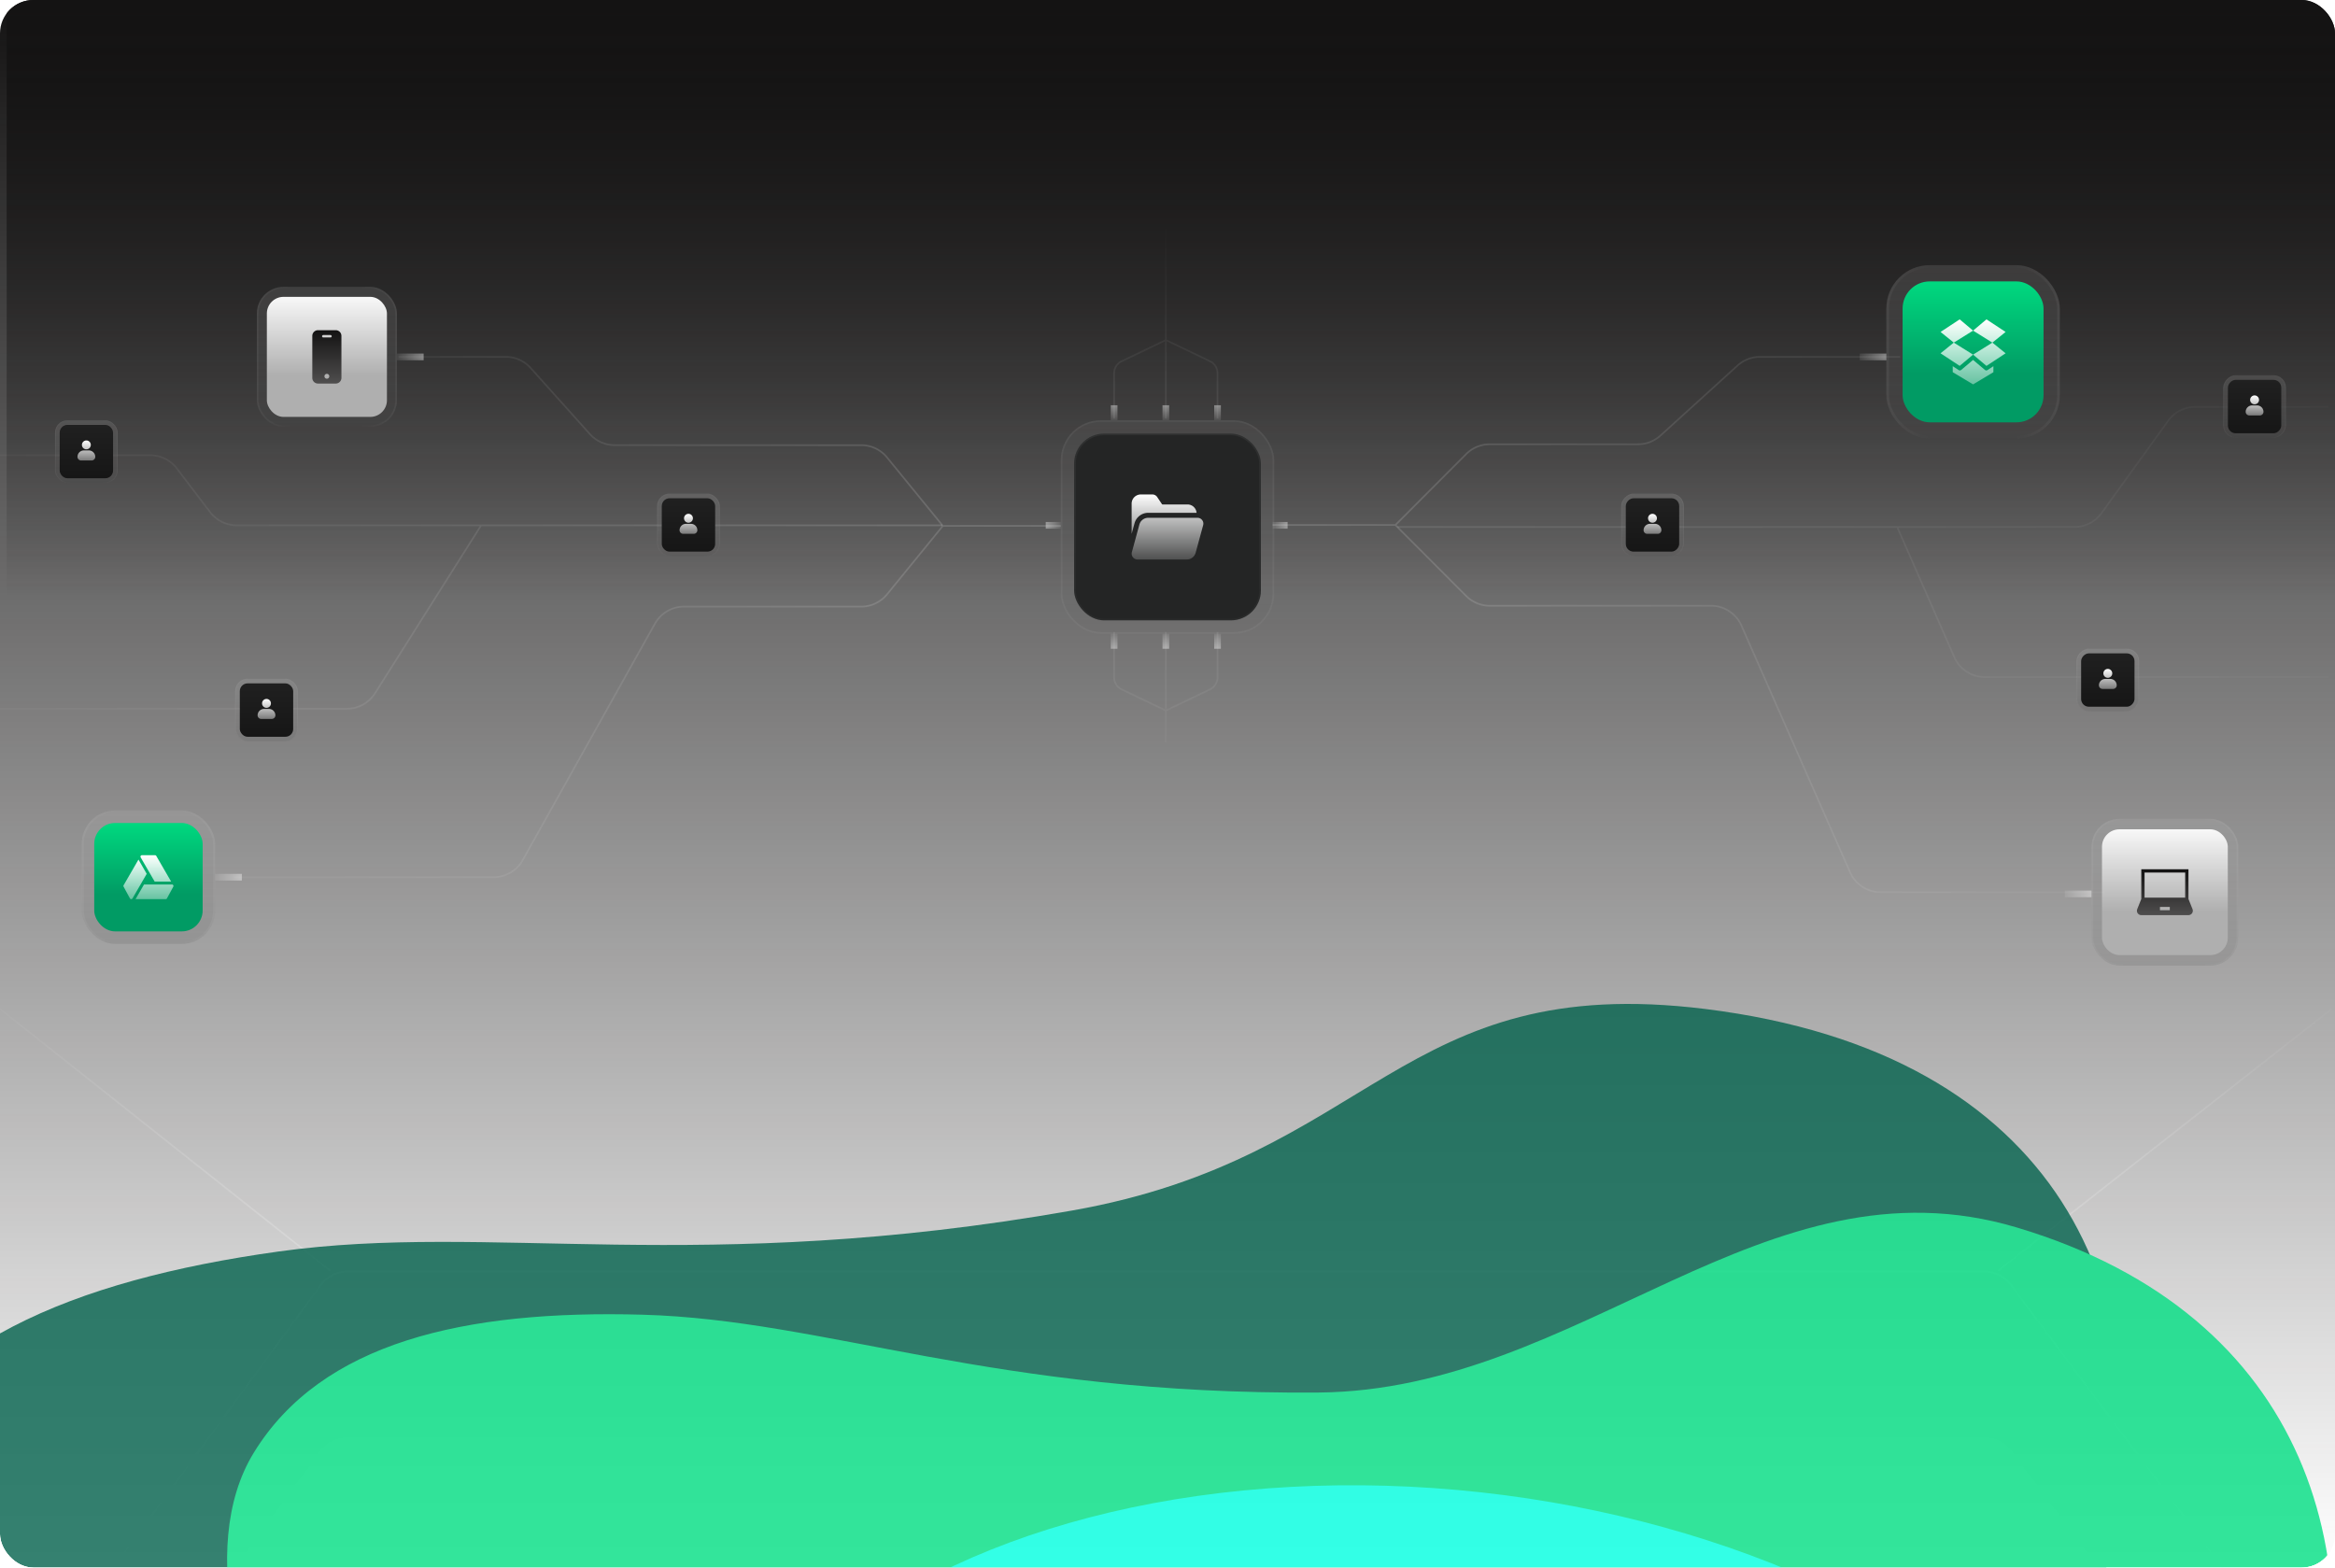 <svg xmlns="http://www.w3.org/2000/svg" width="1400" height="940" fill="none"><g clip-path="url(#a)"><rect width="1400" height="940" fill="url(#b)" rx="20"/><path fill="url(#c)" d="M4 0h1396v359H4z"/><path stroke="url(#d)" stroke-opacity=".15" d="M565 315H288.5M0 425h207.979a20.001 20.001 0 0 0 16.908-9.317L288.5 315m0 0H141.906a20 20 0 0 1-15.909-7.879l-19.994-26.242A20 20 0 0 0 90.094 273H0"/><path stroke="url(#e)" stroke-opacity=".1" d="M838 316h299.5m258.5 90h-205.94c-7.93 0-15.12-4.694-18.31-11.962L1137.5 316m0 0h106.27c6.43 0 12.46-3.084 16.22-8.29l40.02-55.42a20.001 20.001 0 0 1 16.22-8.29H1396"/><g filter="url(#f)"><path fill="#fff" fill-opacity=".2" d="M192.006 770.166A20.003 20.003 0 0 1 208.13 762h981.85c6.31 0 12.24 2.974 16.02 8.024l133.09 178c9.86 13.188.45 31.976-16.02 31.976H77.488c-16.386 0-25.819-18.624-16.124-31.834l130.642-178Z"/></g><path stroke="#fff" stroke-opacity=".2" d="M208.13 762.5h981.85a19.5 19.5 0 0 1 15.62 7.823l133.09 178c9.62 12.859.44 31.177-15.62 31.177H77.488c-15.977 0-25.173-18.158-15.72-31.038l130.641-178a19.502 19.502 0 0 1 15.721-7.962Z"/><path stroke="url(#g)" stroke-opacity=".2" d="m1198 762 200-157"/><path stroke="url(#h)" stroke-opacity=".2" d="M198 762 0 605"/><g opacity=".8"><g filter="url(#i)"><path fill="#03624C" d="M642.709 725.897c180.581-31.786 196.37-143.635 379.791-120.863 424.63 52.719 257.19 580.976-112.5 734.396-222.44 92.31-232.999 135.07-470.977 63.53-232.178-69.8-322.144-130.81-450.56-281.37-46.69-54.75-101.355-157.48-72.37-231.058 33.059-83.916 127.372-122.876 250.96-140.081 127.231-17.711 251.543 14.894 475.656-24.554Z"/></g><g filter="url(#j)"><path fill="#00DF82" d="M790.513 835.021c157.249-1.251 267.357-144.18 418.717-98.965 350.41 104.675 168.93 591.644-166.42 668.794-201.773 46.42-337.05 67.07-527.052-27.05-185.372-91.83-252.044-156.08-337.566-301.4-31.095-52.84-61.633-147.316-25.993-205.331 40.648-66.166 126.172-85.697 233.101-82.712 110.081 3.074 210.056 48.215 405.213 46.664Z"/></g><g filter="url(#k)"><ellipse cx="425.151" cy="280.8" fill="#00FFE0" rx="425.151" ry="280.8" transform="matrix(.964 .267 -.504 .864 587.854 802.352)"/></g></g><rect width="128" height="128" x="636" y="252" fill="url(#l)" fill-opacity=".05" rx="24"/><rect width="127" height="127" x="636.5" y="252.5" stroke="url(#m)" stroke-opacity=".05" rx="23.5"/><rect width="112" height="112" x="644" y="260" fill="#242525" rx="18"/><rect width="111" height="111" x="644.5" y="260.5" stroke="url(#n)" stroke-opacity=".05" rx="17.5"/><g clip-path="url(#o)"><path fill="url(#p)" d="M678.5 320.14V302c0-3.04 2.46-5.5 5.5-5.5h6.92c1.18 0 2.26.58 2.92 1.56l2.82 4.22c.1.14.24.22.42.22H712c2.86 0 5.2 2.2 5.44 5h-29c-3.82 0-7.2 2.58-8.2 6.26l-1.74 6.36v.02Zm42.28-8.26a3.448 3.448 0 0 0-2.78-1.38h-29.56a5.48 5.48 0 0 0-5.3 4.06l-4.5 16.52c-.28 1.06-.08 2.16.6 3.04.66.88 1.68 1.38 2.78 1.38h29.56a5.48 5.48 0 0 0 5.3-4.06l4.5-16.52c.28-1.06.08-2.18-.6-3.04Z"/></g><rect width="80" height="80" x="49" y="486" fill="url(#q)" fill-opacity=".15" rx="20"/><rect width="78.75" height="78.75" x="49.625" y="486.625" stroke="url(#r)" stroke-opacity=".05" stroke-width="1.25" rx="19.375"/><rect width="65" height="65" x="56.5" y="493.5" fill="url(#s)" rx="12.5"/><g clip-path="url(#t)"><path fill="url(#u)" d="M92.944 512.812h-7.84a.88.88 0 0 0-.762 1.319l8.382 14.502h9.886l-8.906-15.382a.88.88 0 0 0-.76-.439Z"/><path fill="url(#v)" d="m83.025 515.446-8.907 15.383a.878.878 0 0 0-.012.858l3.797 7.032a.88.88 0 0 0 .76.461h.013a.88.88 0 0 0 .761-.44l8.526-14.751-4.938-8.543Z"/><path fill="url(#w)" d="M103.876 530.819a.88.88 0 0 0-.755-.428H86.34l-5.08 8.789h18.064a.88.88 0 0 0 .774-.461l3.797-7.031a.883.883 0 0 0-.019-.869Z"/></g><rect width="84" height="84" x="154" y="172" fill="url(#x)" fill-opacity=".15" rx="16"/><rect width="83" height="83" x="154.5" y="172.5" stroke="url(#y)" stroke-opacity=".05" rx="15.5"/><rect width="72" height="72" x="160" y="178" fill="url(#z)" rx="10"/><g clip-path="url(#A)"><path fill="url(#B)" d="M201.301 198h-10.647a3.408 3.408 0 0 0-3.404 3.404v25.192a3.408 3.408 0 0 0 3.404 3.404h10.647a3.408 3.408 0 0 0 3.404-3.404v-25.192a3.408 3.408 0 0 0-3.404-3.404Zm-5.324 29.091a1.454 1.454 0 1 1 0-2.908 1.454 1.454 0 0 1 0 2.908Zm2.182-24.727h-4.363a.728.728 0 0 1 0-1.455h4.363a.727.727 0 0 1 0 1.455Z"/></g><rect width="88" height="88" x="1254" y="491" fill="url(#C)" fill-opacity=".15" rx="16.762"/><rect width="86.952" height="86.952" x="1254.52" y="491.524" stroke="url(#D)" stroke-opacity=".05" stroke-width="1.048" rx="16.238"/><rect width="75.429" height="75.429" x="1260.29" y="497.286" fill="url(#E)" rx="10.476"/><g clip-path="url(#F)"><path fill="url(#G)" d="m1314.57 545.156-2.43-6.078v-17.817h-28.28v17.817l-2.43 6.078c-.13.311-.19.64-.19.976 0 1.45 1.18 2.629 2.63 2.629h28.26c1.45 0 2.63-1.179 2.63-2.629 0-.336-.06-.665-.19-.976Zm-13.62.659h-5.9v-1.964h5.9v1.964Zm9.23-7.53h-24.36v-15.059h24.36v15.059Z"/></g><rect width="104" height="104" x="1131" y="159" fill="url(#H)" fill-opacity=".15" rx="26"/><rect width="102.375" height="102.375" x="1131.81" y="159.813" stroke="url(#I)" stroke-opacity=".05" stroke-width="1.625" rx="25.188"/><rect width="84.5" height="84.5" x="1140.75" y="168.75" fill="url(#J)" rx="16.25"/><g clip-path="url(#K)"><path fill="url(#L)" d="m1191.03 191.5-8.03 6.754 11.57 7.198 7.93-6.401-11.47-7.551Z"/><path fill="url(#M)" d="m1174.97 191.5-11.47 7.549 7.93 6.403 11.57-7.198-8.03-6.754Z"/><path fill="url(#N)" d="m1163.5 211.856 11.47 7.551 8.03-6.754-11.57-7.201-7.93 6.404Z"/><path fill="url(#O)" d="m1194.57 205.452-11.57 7.201 8.03 6.754 11.47-7.551-7.93-6.404Z"/><path fill="url(#P)" d="M1191.61 221.942c-.21.134-.44.2-.67.2-.28 0-.56-.098-.79-.285l-7.15-6.021-7.15 6.021c-.42.346-1.01.38-1.46.085l-3.58-2.355v3.601l12.21 7.312 12.17-7.312v-3.603l-3.58 2.357Z"/></g><path stroke="url(#Q)" stroke-opacity=".2" d="M636 315.35h-70.687m0 0-33.471-41.049a19.998 19.998 0 0 0-15.501-7.362h-147.78a20.002 20.002 0 0 1-14.896-6.653l-35.512-39.633A20 20 0 0 0 303.258 214H239m326.313 101.35-33.471 41.05a20 20 0 0 1-15.501 7.361H410.125a20.001 20.001 0 0 0-17.457 10.24l-79.263 141.76A20.002 20.002 0 0 1 295.948 526H140.24"/><path stroke="url(#R)" stroke-opacity=".2" d="M763 314.827h73.638m0 0 42.442 42.543a19.999 19.999 0 0 0 14.159 5.874h132.601c7.92 0 15.1 4.684 18.3 11.94l65.12 147.877A20.012 20.012 0 0 0 1127.57 535H1262M836.638 314.827l42.442-42.542a20 20 0 0 1 14.159-5.875h88.849a20 20 0 0 0 13.447-5.195l46.265-42.019a19.982 19.982 0 0 1 13.44-5.196h83.98"/><path stroke="url(#S)" stroke-opacity=".4" stroke-width="4" d="M1115 214h16"/><path stroke="url(#T)" stroke-opacity=".4" stroke-width="4" d="M763 315h9"/><path stroke="url(#U)" stroke-opacity=".4" stroke-width="4" d="M636 315h-9"/><path stroke="url(#V)" stroke-opacity=".4" stroke-width="4" d="M1238 536h16"/><path stroke="url(#W)" stroke-opacity=".4" stroke-width="4" d="M129 526h16"/><path stroke="url(#X)" stroke-opacity=".4" stroke-width="4" d="M238 214h16"/><path stroke="url(#Y)" stroke-opacity=".1" d="M668 251v-27.187a8 8 0 0 1 4.54-7.213L699 203.906M730 251v-27.187a8 8 0 0 0-4.54-7.213L699 203.906m0 0V251m0-47.094V135"/><path stroke="url(#Z)" stroke-opacity=".4" stroke-width="4" d="M699 252v-9"/><path stroke="url(#aa)" stroke-opacity=".4" stroke-width="4" d="M699 380v9"/><path stroke="url(#ab)" stroke-opacity=".4" stroke-width="4" d="M668 252v-9"/><path stroke="url(#ac)" stroke-opacity=".4" stroke-width="4" d="M668 380v9"/><path stroke="url(#ad)" stroke-opacity=".4" stroke-width="4" d="M730 252v-9"/><path stroke="url(#ae)" stroke-opacity=".4" stroke-width="4" d="M730 380v9"/><path stroke="url(#af)" stroke-opacity=".1" d="M730 379v27.187a8 8 0 0 1-4.54 7.213L699 426.094M668 379v27.187a8 8 0 0 0 4.54 7.213L699 426.094m0 0V379m0 47.094V445"/><rect width="37.571" height="37.571" x="394" y="296" fill="url(#ag)" fill-opacity=".15" rx="7.429"/><rect width="37.107" height="37.107" x="394.232" y="296.232" stroke="url(#ah)" stroke-opacity=".05" stroke-width=".464" rx="7.196"/><rect width="32" height="32" x="396.786" y="298.786" fill="url(#ai)" rx="4.643"/><path fill="url(#aj)" d="M415.953 320.114a2.171 2.171 0 0 0 2.166-2.167 3.838 3.838 0 0 0-3.833-3.833h-3a3.838 3.838 0 0 0-3.833 3.833c0 1.193.973 2.167 2.166 2.167h6.334Z"/><path fill="url(#ak)" d="M410.119 310.78a2.666 2.666 0 1 0 5.333.001 2.666 2.666 0 0 0-5.333-.001Z"/><rect width="37.571" height="37.571" fill="url(#al)" fill-opacity=".15" rx="7.429" transform="matrix(-1 0 0 1 1009.57 296)"/><rect width="37.107" height="37.107" x="-.232" y=".232" stroke="url(#am)" stroke-opacity=".05" stroke-width=".464" rx="7.196" transform="matrix(-1 0 0 1 1009.11 296)"/><rect width="32" height="32" fill="url(#an)" rx="4.643" transform="matrix(-1 0 0 1 1006.79 298.786)"/><path fill="url(#ao)" d="M987.619 320.114a2.171 2.171 0 0 1-2.167-2.167 3.838 3.838 0 0 1 3.833-3.833h3a3.838 3.838 0 0 1 3.834 3.833 2.172 2.172 0 0 1-2.167 2.167h-6.333Z"/><path fill="url(#ap)" d="M993.452 310.78a2.666 2.666 0 1 1-5.333 0 2.665 2.665 0 0 1 2.666-2.666 2.665 2.665 0 0 1 2.667 2.666Z"/><rect width="37.571" height="37.571" x="141" y="407" fill="url(#aq)" fill-opacity=".15" rx="7.429"/><rect width="37.107" height="37.107" x="141.232" y="407.232" stroke="url(#ar)" stroke-opacity=".05" stroke-width=".464" rx="7.196"/><rect width="32" height="32" x="143.786" y="409.786" fill="url(#as)" rx="4.643"/><path fill="url(#at)" d="M162.953 431.114a2.171 2.171 0 0 0 2.166-2.167 3.838 3.838 0 0 0-3.833-3.833h-3a3.838 3.838 0 0 0-3.833 3.833c0 1.193.973 2.167 2.166 2.167h6.334Z"/><path fill="url(#au)" d="M157.119 421.78a2.666 2.666 0 1 0 5.333.001 2.666 2.666 0 0 0-5.333-.001Z"/><rect width="37.571" height="37.571" fill="url(#av)" fill-opacity=".15" rx="7.429" transform="matrix(-1 0 0 1 1282.57 389)"/><rect width="37.107" height="37.107" x="-.232" y=".232" stroke="url(#aw)" stroke-opacity=".05" stroke-width=".464" rx="7.196" transform="matrix(-1 0 0 1 1282.11 389)"/><rect width="32" height="32" fill="url(#ax)" rx="4.643" transform="matrix(-1 0 0 1 1279.79 391.786)"/><path fill="url(#ay)" d="M1260.62 413.114c-1.19 0-2.17-.974-2.17-2.167a3.84 3.84 0 0 1 3.84-3.833h3c2.11 0 3.83 1.72 3.83 3.833a2.17 2.17 0 0 1-2.17 2.167h-6.33Z"/><path fill="url(#az)" d="M1266.45 403.78a2.664 2.664 0 1 1-5.33 0 2.664 2.664 0 1 1 5.33 0Z"/><rect width="37.571" height="37.571" x="33" y="252" fill="url(#aA)" fill-opacity=".15" rx="7.429"/><rect width="37.107" height="37.107" x="33.232" y="252.232" stroke="url(#aB)" stroke-opacity=".05" stroke-width=".464" rx="7.196"/><rect width="32" height="32" x="35.786" y="254.786" fill="url(#aC)" rx="4.643"/><path fill="url(#aD)" d="M54.953 276.114a2.171 2.171 0 0 0 2.166-2.167 3.838 3.838 0 0 0-3.833-3.833h-3a3.838 3.838 0 0 0-3.833 3.833c0 1.193.973 2.167 2.166 2.167h6.334Z"/><path fill="url(#aE)" d="M49.12 266.78a2.666 2.666 0 1 0 5.333 0 2.666 2.666 0 0 0-2.667-2.666 2.666 2.666 0 0 0-2.667 2.666Z"/><rect width="37.571" height="37.571" fill="url(#aF)" fill-opacity=".15" rx="7.429" transform="matrix(-1 0 0 1 1370.57 225)"/><rect width="37.107" height="37.107" x="-.232" y=".232" stroke="url(#aG)" stroke-opacity=".05" stroke-width=".464" rx="7.196" transform="matrix(-1 0 0 1 1370.11 225)"/><rect width="32" height="32" fill="url(#aH)" rx="4.643" transform="matrix(-1 0 0 1 1367.79 227.786)"/><path fill="url(#aI)" d="M1348.62 249.114c-1.19 0-2.17-.974-2.17-2.167a3.84 3.84 0 0 1 3.84-3.833h3c2.11 0 3.83 1.72 3.83 3.833a2.17 2.17 0 0 1-2.17 2.167h-6.33Z"/><path fill="url(#aJ)" d="M1354.45 239.78a2.664 2.664 0 1 1-5.33 0 2.664 2.664 0 1 1 5.33 0Z"/></g><defs><linearGradient id="b" x1="700" x2="700" y1="0" y2="940" gradientUnits="userSpaceOnUse"><stop stop-color="#141313"/><stop offset="1" stop-color="#141313" stop-opacity="0"/></linearGradient><linearGradient id="c" x1="674" x2="674" y1="0" y2="359" gradientUnits="userSpaceOnUse"><stop stop-color="#141313"/><stop offset="1" stop-color="#141313" stop-opacity="0"/></linearGradient><linearGradient id="d" x1="558.001" x2="0" y1="408.472" y2="408.472" gradientUnits="userSpaceOnUse"><stop stop-color="#fff"/><stop offset="1" stop-color="#fff" stop-opacity=".2"/></linearGradient><linearGradient id="e" x1="837.999" x2="1396" y1="409.472" y2="409.472" gradientUnits="userSpaceOnUse"><stop stop-color="#fff"/><stop offset="1" stop-color="#fff" stop-opacity=".2"/></linearGradient><linearGradient id="g" x1="1292.95" x2="1292.95" y1="605" y2="762" gradientUnits="userSpaceOnUse"><stop stop-color="#fff" stop-opacity=".1"/><stop offset="1" stop-color="#fff"/></linearGradient><linearGradient id="h" x1="104" x2="104" y1="605" y2="762" gradientUnits="userSpaceOnUse"><stop stop-color="#fff" stop-opacity=".1"/><stop offset="1" stop-color="#fff"/></linearGradient><linearGradient id="l" x1="700" x2="700" y1="252" y2="380" gradientUnits="userSpaceOnUse"><stop stop-color="#C3C3C3"/><stop offset="1" stop-color="#494949"/></linearGradient><linearGradient id="m" x1="763.5" x2="635.5" y1="316" y2="316" gradientUnits="userSpaceOnUse"><stop stop-color="#fff"/><stop offset="1" stop-color="#fff"/></linearGradient><linearGradient id="n" x1="700" x2="700" y1="260" y2="372" gradientUnits="userSpaceOnUse"><stop stop-color="#fff"/><stop offset="1" stop-color="#999"/></linearGradient><linearGradient id="p" x1="700.001" x2="700.001" y1="296.5" y2="335.5" gradientUnits="userSpaceOnUse"><stop stop-color="#fff"/><stop offset="1" stop-color="#fff" stop-opacity=".2"/></linearGradient><linearGradient id="q" x1="89" x2="89" y1="486" y2="566" gradientUnits="userSpaceOnUse"><stop stop-color="#C3C3C3"/><stop offset="1" stop-color="#494949"/></linearGradient><linearGradient id="r" x1="128.687" x2="48.688" y1="526" y2="526" gradientUnits="userSpaceOnUse"><stop stop-color="#fff"/><stop offset=".25" stop-color="#fff" stop-opacity="0"/><stop offset=".75" stop-color="#fff" stop-opacity="0"/><stop offset="1" stop-color="#fff"/></linearGradient><linearGradient id="s" x1="89" x2="89" y1="489.437" y2="558.5" gradientUnits="userSpaceOnUse"><stop stop-color="#00DF82"/><stop offset=".676" stop-color="#019B64"/></linearGradient><linearGradient id="u" x1="89" x2="89" y1="512.812" y2="539.18" gradientUnits="userSpaceOnUse"><stop stop-color="#fff"/><stop offset="1" stop-color="#fff" stop-opacity=".4"/></linearGradient><linearGradient id="v" x1="89" x2="89" y1="512.812" y2="539.18" gradientUnits="userSpaceOnUse"><stop stop-color="#fff"/><stop offset="1" stop-color="#fff" stop-opacity=".4"/></linearGradient><linearGradient id="w" x1="89" x2="89" y1="512.812" y2="539.18" gradientUnits="userSpaceOnUse"><stop stop-color="#fff"/><stop offset="1" stop-color="#fff" stop-opacity=".4"/></linearGradient><linearGradient id="x" x1="196" x2="196" y1="172" y2="256" gradientUnits="userSpaceOnUse"><stop stop-color="#C3C3C3"/><stop offset="1" stop-color="#494949"/></linearGradient><linearGradient id="y" x1="237.672" x2="153.672" y1="214" y2="214" gradientUnits="userSpaceOnUse"><stop stop-color="#fff"/><stop offset=".25" stop-color="#fff" stop-opacity="0"/><stop offset=".75" stop-color="#fff" stop-opacity="0"/><stop offset="1" stop-color="#fff"/></linearGradient><linearGradient id="z" x1="196" x2="196" y1="173.5" y2="250" gradientUnits="userSpaceOnUse"><stop stop-color="#fff"/><stop offset=".676" stop-color="#AFAFAF"/></linearGradient><linearGradient id="B" x1="195.977" x2="195.977" y1="198" y2="230" gradientUnits="userSpaceOnUse"><stop stop-color="#131212"/><stop offset="1" stop-color="#4F4E4E"/></linearGradient><linearGradient id="C" x1="1298" x2="1298" y1="491" y2="579" gradientUnits="userSpaceOnUse"><stop stop-color="#C3C3C3"/><stop offset="1" stop-color="#494949"/></linearGradient><linearGradient id="D" x1="1341.66" x2="1253.66" y1="535" y2="535" gradientUnits="userSpaceOnUse"><stop stop-color="#fff"/><stop offset=".25" stop-color="#fff" stop-opacity="0"/><stop offset=".75" stop-color="#fff" stop-opacity="0"/><stop offset="1" stop-color="#fff"/></linearGradient><linearGradient id="E" x1="1298" x2="1298" y1="492.571" y2="572.714" gradientUnits="userSpaceOnUse"><stop stop-color="#fff"/><stop offset=".676" stop-color="#AFAFAF"/></linearGradient><linearGradient id="G" x1="1298" x2="1298" y1="521.261" y2="548.761" gradientUnits="userSpaceOnUse"><stop stop-color="#131212"/><stop offset="1" stop-color="#4F4E4E"/></linearGradient><linearGradient id="H" x1="1183" x2="1183" y1="159" y2="263" gradientUnits="userSpaceOnUse"><stop stop-color="#C3C3C3"/><stop offset="1" stop-color="#494949"/></linearGradient><linearGradient id="I" x1="1234.59" x2="1130.59" y1="211" y2="211" gradientUnits="userSpaceOnUse"><stop stop-color="#fff"/><stop offset=".25" stop-color="#fff" stop-opacity="0"/><stop offset=".75" stop-color="#fff" stop-opacity="0"/><stop offset="1" stop-color="#fff"/></linearGradient><linearGradient id="J" x1="1183" x2="1183" y1="163.469" y2="253.25" gradientUnits="userSpaceOnUse"><stop stop-color="#00DF82"/><stop offset=".676" stop-color="#019B64"/></linearGradient><linearGradient id="L" x1="1183" x2="1183" y1="191.5" y2="230.5" gradientUnits="userSpaceOnUse"><stop stop-color="#fff"/><stop offset="1" stop-color="#fff" stop-opacity=".4"/></linearGradient><linearGradient id="M" x1="1183" x2="1183" y1="191.5" y2="230.5" gradientUnits="userSpaceOnUse"><stop stop-color="#fff"/><stop offset="1" stop-color="#fff" stop-opacity=".4"/></linearGradient><linearGradient id="N" x1="1183" x2="1183" y1="191.5" y2="230.5" gradientUnits="userSpaceOnUse"><stop stop-color="#fff"/><stop offset="1" stop-color="#fff" stop-opacity=".4"/></linearGradient><linearGradient id="O" x1="1183" x2="1183" y1="191.5" y2="230.5" gradientUnits="userSpaceOnUse"><stop stop-color="#fff"/><stop offset="1" stop-color="#fff" stop-opacity=".4"/></linearGradient><linearGradient id="P" x1="1183" x2="1183" y1="191.5" y2="230.5" gradientUnits="userSpaceOnUse"><stop stop-color="#fff"/><stop offset="1" stop-color="#fff" stop-opacity=".4"/></linearGradient><linearGradient id="Q" x1="637" x2="202.457" y1="408.824" y2="408.824" gradientUnits="userSpaceOnUse"><stop stop-color="#fff" stop-opacity=".8"/><stop offset="1" stop-color="#fff" stop-opacity=".2"/></linearGradient><linearGradient id="R" x1="761" x2="1219.49" y1="318.321" y2="318.321" gradientUnits="userSpaceOnUse"><stop stop-color="#fff" stop-opacity=".8"/><stop offset="1" stop-color="#fff" stop-opacity=".2"/></linearGradient><linearGradient id="S" x1="1114.89" x2="1130.89" y1="214" y2="214" gradientUnits="userSpaceOnUse"><stop stop-color="#fff" stop-opacity=".2"/><stop offset="1" stop-color="#fff"/></linearGradient><linearGradient id="T" x1="762.937" x2="771.937" y1="315" y2="315" gradientUnits="userSpaceOnUse"><stop stop-color="#fff" stop-opacity=".2"/><stop offset="1" stop-color="#fff"/></linearGradient><linearGradient id="U" x1="636.063" x2="627.063" y1="315" y2="315" gradientUnits="userSpaceOnUse"><stop stop-color="#fff" stop-opacity=".2"/><stop offset="1" stop-color="#fff"/></linearGradient><linearGradient id="V" x1="1237.89" x2="1253.89" y1="536" y2="536" gradientUnits="userSpaceOnUse"><stop stop-color="#fff" stop-opacity=".2"/><stop offset="1" stop-color="#fff"/></linearGradient><linearGradient id="W" x1="128.888" x2="144.888" y1="526" y2="526" gradientUnits="userSpaceOnUse"><stop stop-color="#fff" stop-opacity=".2"/><stop offset="1" stop-color="#fff"/></linearGradient><linearGradient id="X" x1="237.888" x2="253.888" y1="214" y2="214" gradientUnits="userSpaceOnUse"><stop stop-color="#fff" stop-opacity=".2"/><stop offset="1" stop-color="#fff"/></linearGradient><linearGradient id="Y" x1="703" x2="703" y1="250.504" y2="134.504" gradientUnits="userSpaceOnUse"><stop stop-color="#fff" stop-opacity=".8"/><stop offset="1" stop-color="#fff" stop-opacity="0"/></linearGradient><linearGradient id="Z" x1="699" x2="699" y1="252.063" y2="243.063" gradientUnits="userSpaceOnUse"><stop stop-color="#fff" stop-opacity=".2"/><stop offset="1" stop-color="#fff"/></linearGradient><linearGradient id="aa" x1="699" x2="699" y1="379.937" y2="388.937" gradientUnits="userSpaceOnUse"><stop stop-color="#fff" stop-opacity=".2"/><stop offset="1" stop-color="#fff"/></linearGradient><linearGradient id="ab" x1="668" x2="668" y1="252.063" y2="243.063" gradientUnits="userSpaceOnUse"><stop stop-color="#fff" stop-opacity=".2"/><stop offset="1" stop-color="#fff"/></linearGradient><linearGradient id="ac" x1="668" x2="668" y1="380.937" y2="389.937" gradientUnits="userSpaceOnUse"><stop stop-color="#fff" stop-opacity=".2"/><stop offset="1" stop-color="#fff"/></linearGradient><linearGradient id="ad" x1="730" x2="730" y1="252.063" y2="243.063" gradientUnits="userSpaceOnUse"><stop stop-color="#fff" stop-opacity=".2"/><stop offset="1" stop-color="#fff"/></linearGradient><linearGradient id="ae" x1="730" x2="730" y1="379.937" y2="388.937" gradientUnits="userSpaceOnUse"><stop stop-color="#fff" stop-opacity=".2"/><stop offset="1" stop-color="#fff"/></linearGradient><linearGradient id="af" x1="695" x2="695" y1="379.496" y2="495.496" gradientUnits="userSpaceOnUse"><stop stop-color="#fff" stop-opacity=".8"/><stop offset="1" stop-color="#fff" stop-opacity="0"/></linearGradient><linearGradient id="ag" x1="412.786" x2="412.786" y1="296" y2="333.571" gradientUnits="userSpaceOnUse"><stop stop-color="#C3C3C3"/><stop offset="1" stop-color="#494949"/></linearGradient><linearGradient id="ah" x1="431.425" x2="393.853" y1="314.786" y2="314.786" gradientUnits="userSpaceOnUse"><stop stop-color="#fff"/><stop offset=".25" stop-color="#fff" stop-opacity="0"/><stop offset=".75" stop-color="#fff" stop-opacity="0"/><stop offset="1" stop-color="#fff"/></linearGradient><linearGradient id="ai" x1="412.786" x2="412.786" y1="298.786" y2="330.786" gradientUnits="userSpaceOnUse"><stop stop-color="#202020"/><stop offset="1" stop-color="#161616"/></linearGradient><linearGradient id="aj" x1="412.786" x2="412.786" y1="308.114" y2="320.114" gradientUnits="userSpaceOnUse"><stop stop-color="#fff"/><stop offset="1" stop-color="#7B7B7B"/></linearGradient><linearGradient id="ak" x1="412.786" x2="412.786" y1="308.114" y2="320.114" gradientUnits="userSpaceOnUse"><stop stop-color="#fff"/><stop offset="1" stop-color="#7B7B7B"/></linearGradient><linearGradient id="al" x1="18.786" x2="18.786" y1="0" y2="37.571" gradientUnits="userSpaceOnUse"><stop stop-color="#C3C3C3"/><stop offset="1" stop-color="#494949"/></linearGradient><linearGradient id="am" x1="37.425" x2="-.147" y1="18.786" y2="18.786" gradientUnits="userSpaceOnUse"><stop stop-color="#fff"/><stop offset=".25" stop-color="#fff" stop-opacity="0"/><stop offset=".75" stop-color="#fff" stop-opacity="0"/><stop offset="1" stop-color="#fff"/></linearGradient><linearGradient id="an" x1="16" x2="16" y1="0" y2="32" gradientUnits="userSpaceOnUse"><stop stop-color="#202020"/><stop offset="1" stop-color="#161616"/></linearGradient><linearGradient id="ao" x1="990.785" x2="990.785" y1="308.114" y2="320.114" gradientUnits="userSpaceOnUse"><stop stop-color="#fff"/><stop offset="1" stop-color="#7B7B7B"/></linearGradient><linearGradient id="ap" x1="990.785" x2="990.785" y1="308.114" y2="320.114" gradientUnits="userSpaceOnUse"><stop stop-color="#fff"/><stop offset="1" stop-color="#7B7B7B"/></linearGradient><linearGradient id="aq" x1="159.786" x2="159.786" y1="407" y2="444.571" gradientUnits="userSpaceOnUse"><stop stop-color="#C3C3C3"/><stop offset="1" stop-color="#494949"/></linearGradient><linearGradient id="ar" x1="178.425" x2="140.853" y1="425.786" y2="425.786" gradientUnits="userSpaceOnUse"><stop stop-color="#fff"/><stop offset=".25" stop-color="#fff" stop-opacity="0"/><stop offset=".75" stop-color="#fff" stop-opacity="0"/><stop offset="1" stop-color="#fff"/></linearGradient><linearGradient id="as" x1="159.786" x2="159.786" y1="409.786" y2="441.786" gradientUnits="userSpaceOnUse"><stop stop-color="#202020"/><stop offset="1" stop-color="#161616"/></linearGradient><linearGradient id="at" x1="159.786" x2="159.786" y1="419.114" y2="431.114" gradientUnits="userSpaceOnUse"><stop stop-color="#fff"/><stop offset="1" stop-color="#7B7B7B"/></linearGradient><linearGradient id="au" x1="159.786" x2="159.786" y1="419.114" y2="431.114" gradientUnits="userSpaceOnUse"><stop stop-color="#fff"/><stop offset="1" stop-color="#7B7B7B"/></linearGradient><linearGradient id="av" x1="18.786" x2="18.786" y1="0" y2="37.571" gradientUnits="userSpaceOnUse"><stop stop-color="#C3C3C3"/><stop offset="1" stop-color="#494949"/></linearGradient><linearGradient id="aw" x1="37.425" x2="-.147" y1="18.786" y2="18.786" gradientUnits="userSpaceOnUse"><stop stop-color="#fff"/><stop offset=".25" stop-color="#fff" stop-opacity="0"/><stop offset=".75" stop-color="#fff" stop-opacity="0"/><stop offset="1" stop-color="#fff"/></linearGradient><linearGradient id="ax" x1="16" x2="16" y1="0" y2="32" gradientUnits="userSpaceOnUse"><stop stop-color="#202020"/><stop offset="1" stop-color="#161616"/></linearGradient><linearGradient id="ay" x1="1263.79" x2="1263.79" y1="401.114" y2="413.114" gradientUnits="userSpaceOnUse"><stop stop-color="#fff"/><stop offset="1" stop-color="#7B7B7B"/></linearGradient><linearGradient id="az" x1="1263.79" x2="1263.79" y1="401.114" y2="413.114" gradientUnits="userSpaceOnUse"><stop stop-color="#fff"/><stop offset="1" stop-color="#7B7B7B"/></linearGradient><linearGradient id="aA" x1="51.786" x2="51.786" y1="252" y2="289.571" gradientUnits="userSpaceOnUse"><stop stop-color="#C3C3C3"/><stop offset="1" stop-color="#494949"/></linearGradient><linearGradient id="aB" x1="70.425" x2="32.853" y1="270.786" y2="270.786" gradientUnits="userSpaceOnUse"><stop stop-color="#fff"/><stop offset=".25" stop-color="#fff" stop-opacity="0"/><stop offset=".75" stop-color="#fff" stop-opacity="0"/><stop offset="1" stop-color="#fff"/></linearGradient><linearGradient id="aC" x1="51.786" x2="51.786" y1="254.786" y2="286.786" gradientUnits="userSpaceOnUse"><stop stop-color="#202020"/><stop offset="1" stop-color="#161616"/></linearGradient><linearGradient id="aD" x1="51.786" x2="51.786" y1="264.114" y2="276.114" gradientUnits="userSpaceOnUse"><stop stop-color="#fff"/><stop offset="1" stop-color="#7B7B7B"/></linearGradient><linearGradient id="aE" x1="51.786" x2="51.786" y1="264.114" y2="276.114" gradientUnits="userSpaceOnUse"><stop stop-color="#fff"/><stop offset="1" stop-color="#7B7B7B"/></linearGradient><linearGradient id="aF" x1="18.786" x2="18.786" y1="0" y2="37.571" gradientUnits="userSpaceOnUse"><stop stop-color="#C3C3C3"/><stop offset="1" stop-color="#494949"/></linearGradient><linearGradient id="aG" x1="37.425" x2="-.147" y1="18.786" y2="18.786" gradientUnits="userSpaceOnUse"><stop stop-color="#fff"/><stop offset=".25" stop-color="#fff" stop-opacity="0"/><stop offset=".75" stop-color="#fff" stop-opacity="0"/><stop offset="1" stop-color="#fff"/></linearGradient><linearGradient id="aH" x1="16" x2="16" y1="0" y2="32" gradientUnits="userSpaceOnUse"><stop stop-color="#202020"/><stop offset="1" stop-color="#161616"/></linearGradient><linearGradient id="aI" x1="1351.79" x2="1351.79" y1="237.114" y2="249.114" gradientUnits="userSpaceOnUse"><stop stop-color="#fff"/><stop offset="1" stop-color="#7B7B7B"/></linearGradient><linearGradient id="aJ" x1="1351.79" x2="1351.79" y1="237.114" y2="249.114" gradientUnits="userSpaceOnUse"><stop stop-color="#fff"/><stop offset="1" stop-color="#7B7B7B"/></linearGradient><clipPath id="a"><rect width="1400" height="940" fill="#fff" rx="20"/></clipPath><clipPath id="o"><path fill="#fff" d="M676 292h48v48h-48z"/></clipPath><clipPath id="t"><path fill="#fff" d="M74 511h30v30H74z"/></clipPath><clipPath id="A"><path fill="#fff" d="M180 198h32v32h-32z"/></clipPath><clipPath id="F"><path fill="#fff" d="M1281.24 518.238h33.524v33.524h-33.524z"/></clipPath><clipPath id="K"><path fill="#fff" d="M1163.5 191.5h39v39h-39z"/></clipPath><filter id="f" width="1405.66" height="318" x="17.452" y="762" color-interpolation-filters="sRGB" filterUnits="userSpaceOnUse"><feFlood flood-opacity="0" result="BackgroundImageFix"/><feBlend in="SourceGraphic" in2="BackgroundImageFix" result="shape"/><feColorMatrix in="SourceAlpha" result="hardAlpha" values="0 0 0 0 0 0 0 0 0 0 0 0 0 0 0 0 0 0 127 0"/><feOffset dy="100"/><feGaussianBlur stdDeviation="70"/><feComposite in2="hardAlpha" k2="-1" k3="1" operator="arithmetic"/><feColorMatrix values="0 0 0 0 0 0 0 0 0 0 0 0 0 0 0 0 0 0 1 0"/><feBlend in2="shape" result="effect1_innerShadow_2015_9"/><feColorMatrix in="SourceAlpha" result="hardAlpha" values="0 0 0 0 0 0 0 0 0 0 0 0 0 0 0 0 0 0 127 0"/><feOffset dx="80"/><feGaussianBlur stdDeviation="50"/><feComposite in2="hardAlpha" k2="-1" k3="1" operator="arithmetic"/><feColorMatrix values="0 0 0 0 0 0 0 0 0 0 0 0 0 0 0 0 0 0 1 0"/><feBlend in2="effect1_innerShadow_2015_9" result="effect2_innerShadow_2015_9"/><feColorMatrix in="SourceAlpha" result="hardAlpha" values="0 0 0 0 0 0 0 0 0 0 0 0 0 0 0 0 0 0 127 0"/><feOffset dx="-80"/><feGaussianBlur stdDeviation="20"/><feComposite in2="hardAlpha" k2="-1" k3="1" operator="arithmetic"/><feColorMatrix values="0 0 0 0 0 0 0 0 0 0 0 0 0 0 0 0 0 0 1 0"/><feBlend in2="effect2_innerShadow_2015_9" result="effect3_innerShadow_2015_9"/></filter><filter id="i" width="2565.12" height="2036.85" x="-692" y="2" color-interpolation-filters="sRGB" filterUnits="userSpaceOnUse"><feFlood flood-opacity="0" result="BackgroundImageFix"/><feBlend in="SourceGraphic" in2="BackgroundImageFix" result="shape"/><feGaussianBlur result="effect1_foregroundBlur_2015_9" stdDeviation="300"/></filter><filter id="j" width="2062.86" height="1516.84" x="-263.836" y="327.218" color-interpolation-filters="sRGB" filterUnits="userSpaceOnUse"><feFlood flood-opacity="0" result="BackgroundImageFix"/><feBlend in="SourceGraphic" in2="BackgroundImageFix" result="shape"/><feGaussianBlur result="effect1_foregroundBlur_2015_9" stdDeviation="200"/></filter><filter id="k" width="1667.03" height="1335.92" x="22.584" y="490.651" color-interpolation-filters="sRGB" filterUnits="userSpaceOnUse"><feFlood flood-opacity="0" result="BackgroundImageFix"/><feBlend in="SourceGraphic" in2="BackgroundImageFix" result="shape"/><feGaussianBlur result="effect1_foregroundBlur_2015_9" stdDeviation="200"/></filter></defs></svg>